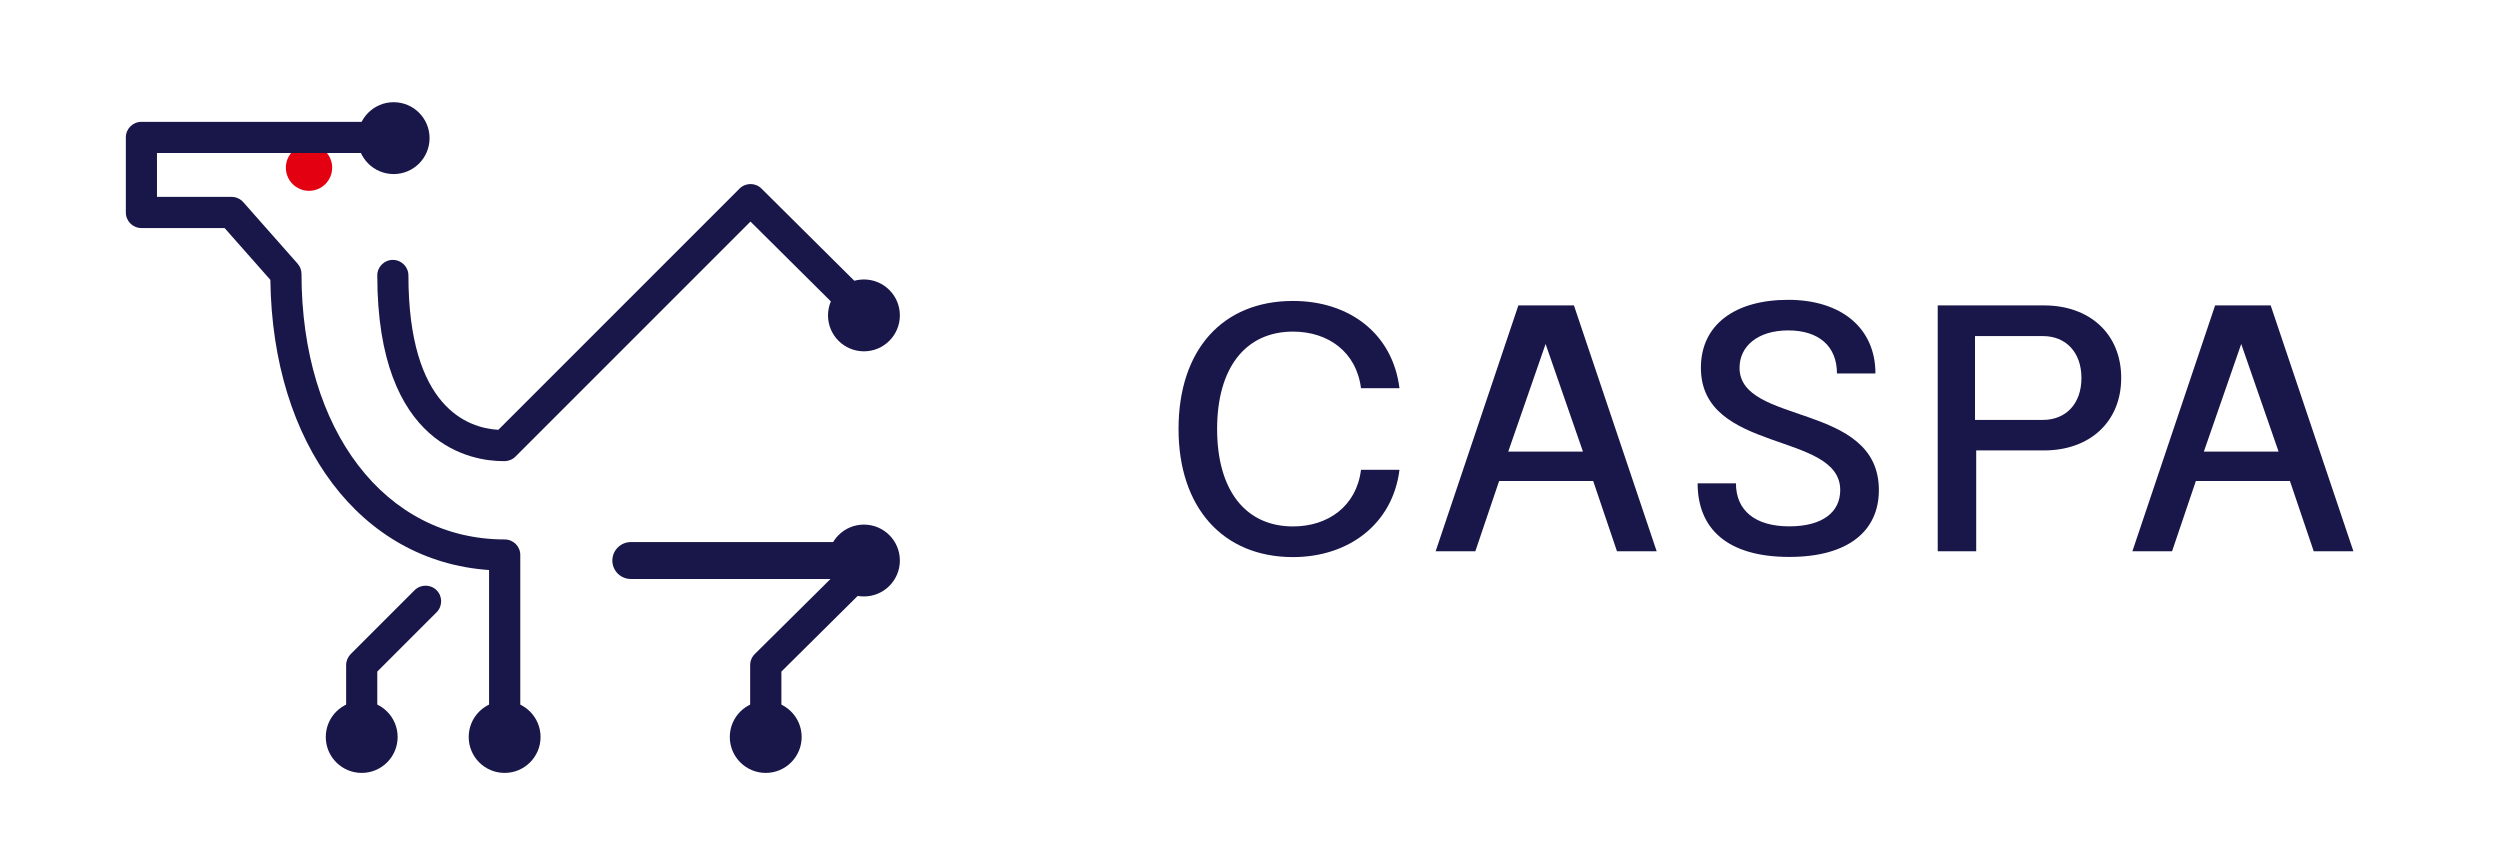 <?xml version="1.0" encoding="UTF-8"?>
<svg id="Ebene_1" xmlns="http://www.w3.org/2000/svg" viewBox="0 0 313.1 107.3">
  <defs>
    <style>
      .cls-1 {
        fill: none;
      }

      .cls-2 {
        isolation: isolate;
      }

      .cls-3 {
        fill: #e30111;
      }

      .cls-4 {
        fill: #19164a;
      }
    </style>
  </defs>
  <path class="cls-1" d="M136.06,0h177.04v107.3h-177.04c-3.34,0-6.06-2.71-6.06-6.06V6.06C130,2.71,132.71,0,136.06,0Z" transform="translate(443.1 107.3) rotate(-180)"/>
  <path class="cls-1" d="M6.06,0h124.04v107.3H6.06c-3.34,0-6.06-2.71-6.06-6.06V6.06C0,2.71,2.71,0,6.06,0Z"/>
  <g class="cls-2">
    <path class="cls-4" d="M147.6,53.72c0-9.93,5.53-16.03,14.33-16.03,7.09,0,12.49,4.11,13.34,10.93h-4.82c-.57-4.54-4.11-7.09-8.51-7.09-5.96,0-9.51,4.54-9.51,12.2s3.55,12.2,9.51,12.2c4.4,0,7.95-2.55,8.51-7.09h4.82c-.85,6.81-6.39,10.93-13.34,10.93-8.8,0-14.33-6.24-14.33-16.03Z"/>
    <path class="cls-4" d="M190.17,38.25h6.95l10.36,30.79h-4.97l-2.98-8.8h-11.78l-2.98,8.8h-4.97l10.36-30.79ZM198.25,56.56l-4.68-13.48-4.68,13.48h9.36Z"/>
    <path class="cls-4" d="M212.59,60.53h4.82c0,3.41,2.41,5.39,6.67,5.39s6.39-1.84,6.39-4.54c0-7.38-17.45-4.54-17.45-15.32,0-5.39,4.26-8.51,10.93-8.51s10.93,3.55,10.93,9.22h-4.82c0-3.41-2.27-5.39-6.1-5.39s-6.1,1.99-6.1,4.68c0,7.24,17.45,4.26,17.45,15.32,0,5.11-3.83,8.37-11.21,8.37-7.8,0-11.49-3.55-11.49-9.22Z"/>
    <path class="cls-4" d="M242.67,38.25h13.34c5.68,0,9.65,3.55,9.65,9.08s-3.97,9.08-9.65,9.08h-8.51v12.63h-4.82v-30.79ZM255.86,52.59c2.84,0,4.82-1.99,4.82-5.25s-1.99-5.25-4.82-5.25h-8.51v10.5s8.51,0,8.51,0Z"/>
    <path class="cls-4" d="M277.43,38.25h6.95l10.36,30.79h-4.97l-2.98-8.8h-11.78l-2.98,8.8h-4.97l10.36-30.79ZM285.37,56.56l-4.68-13.48-4.68,13.48h9.36Z"/>
  </g>
  <g>
    <path class="cls-4" d="M63.2,57.75h-.2c-3.7,0-15.75-1.68-15.75-23.25,0-1.08.87-1.95,1.95-1.95s1.95.87,1.95,1.95c0,16.56,7.45,19.11,11.26,19.33l30.21-30.21c.76-.76,1.99-.76,2.75,0l14.4,14.3c.76.76.77,1.99,0,2.76-.76.76-1.99.77-2.76,0l-13.02-12.93-29.43,29.43c-.37.37-.86.57-1.38.57Z"/>
    <path class="cls-4" d="M108.2,72.51h-29.2c-1.28,0-2.31-1.04-2.31-2.31s1.04-2.31,2.31-2.31h29.2c1.28,0,2.31,1.04,2.31,2.31s-1.04,2.31-2.31,2.31Z"/>
    <circle class="cls-3" cx="38.7" cy="21" r="2.9"/>
    <path class="cls-4" d="M45.3,94.05c-1.08,0-1.95-.87-1.95-1.95v-8.8c0-.52.21-1.01.57-1.38l8-8c.76-.76,2-.76,2.76,0,.76.76.76,2,0,2.76l-7.43,7.43v7.99c0,1.08-.87,1.95-1.95,1.95Z"/>
    <circle class="cls-4" cx="108.2" cy="39.5" r="4.5"/>
    <circle class="cls-4" cx="108.2" cy="70.2" r="4.5"/>
    <circle class="cls-4" cx="95.9" cy="92.3" r="4.5"/>
    <circle class="cls-4" cx="63.2" cy="92.3" r="4.5"/>
    <circle class="cls-4" cx="45.3" cy="92.3" r="4.5"/>
    <circle class="cls-4" cx="49.3" cy="17.3" r="4.5"/>
    <path class="cls-4" d="M95.9,94.05c-1.08,0-1.95-.87-1.95-1.95v-8.8c0-.52.21-1.02.58-1.39l11.4-11.3c.76-.76,2-.75,2.76.01.76.76.75,2-.01,2.76l-10.82,10.73v7.99c0,1.08-.87,1.95-1.95,1.95Z"/>
    <path class="cls-4" d="M63.2,94.05c-1.08,0-1.95-.87-1.95-1.95v-20.71c-16.04-1.09-27.13-15.69-27.39-36.34l-5.73-6.49h-10.42c-1.08,0-1.95-.87-1.95-1.95v-9.4c0-1.08.87-1.95,1.95-1.95h31.6c1.08,0,1.95.87,1.95,1.95s-.87,1.95-1.95,1.95h-29.65v5.5h9.35c.56,0,1.09.24,1.46.66l6.8,7.7c.32.36.49.82.49,1.29,0,19.58,10.46,33.25,25.45,33.25,1.08,0,1.95.87,1.95,1.95v22.6c0,1.08-.87,1.95-1.95,1.95Z"/>
  </g>
</svg>